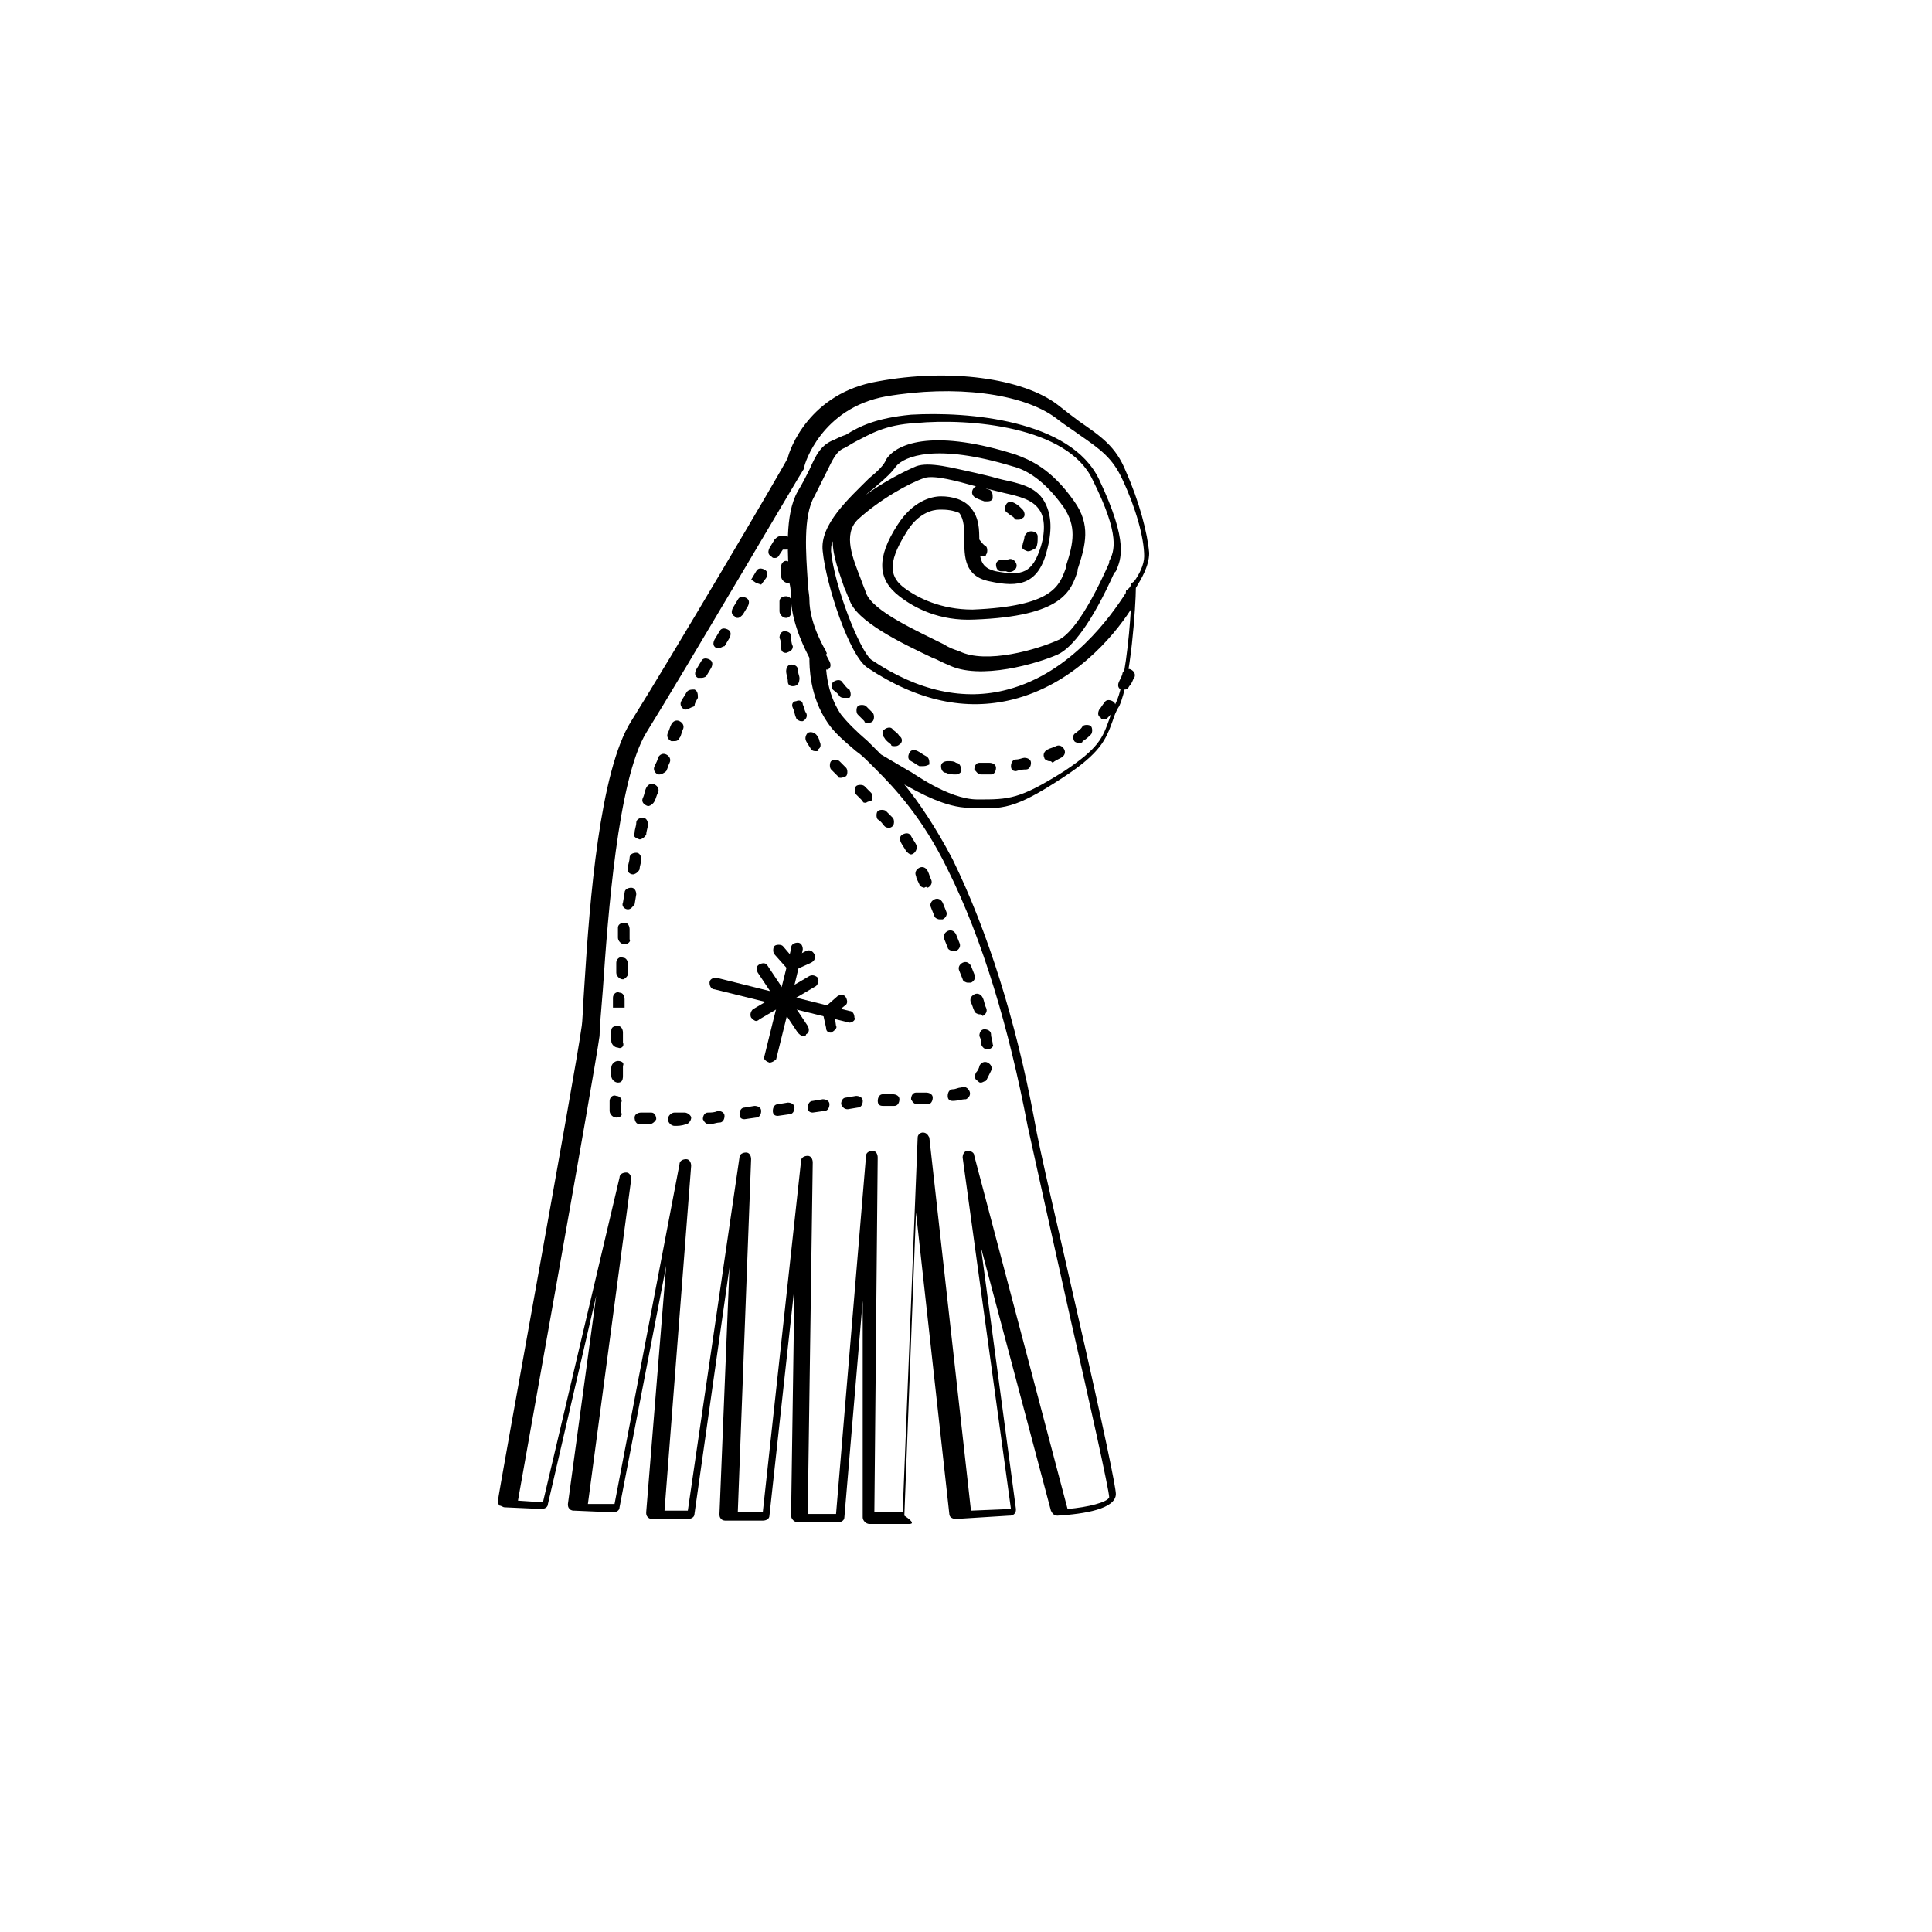 <?xml version="1.0" encoding="UTF-8"?> <svg xmlns="http://www.w3.org/2000/svg" width="116" height="116" viewBox="0 0 116 116" fill="none"> <mask id="mask0_1293_16755" style="mask-type:alpha" maskUnits="userSpaceOnUse" x="0" y="0" width="116" height="116"> <rect width="116" height="116" fill="#D9D9D9"></rect> </mask> <g mask="url(#mask0_1293_16755)"> <mask id="mask1_1293_16755" style="mask-type:luminance" maskUnits="userSpaceOnUse" x="-169" y="-1361" width="1024" height="2734"> <path d="M855 -1361H-169V1372.9H855V-1361Z" fill="white"></path> </mask> <g mask="url(#mask1_1293_16755)"> <path d="M54.598 91.5H52.198C51.998 91.5 51.798 91.3 51.798 91.1V78.1L50.698 91.1C50.698 91.3 50.498 91.4 50.298 91.4H47.898C47.698 91.4 47.498 91.2 47.498 91L47.698 77.3L46.198 91C46.198 91.2 45.998 91.3 45.798 91.3H43.598C43.498 91.3 43.398 91.3 43.298 91.2C43.198 91.1 43.198 91 43.198 90.9L43.798 76.1L41.698 90.9C41.698 91.1 41.498 91.2 41.298 91.2H39.198C39.098 91.2 38.998 91.2 38.898 91.1C38.798 91 38.798 90.9 38.798 90.8L39.998 76L37.198 90.5C37.198 90.7 36.998 90.8 36.798 90.8L34.498 90.7C34.398 90.7 34.298 90.7 34.198 90.6C34.098 90.5 34.098 90.4 34.098 90.3L35.798 77.8L32.898 90.3C32.898 90.5 32.698 90.6 32.498 90.6L30.298 90.5C30.198 90.5 30.098 90.4 29.998 90.4C29.898 90.3 29.898 90.2 29.898 90.1C29.898 89.8 34.598 64.1 34.898 61.8C34.998 61.3 34.998 60.3 35.098 59C35.398 54.2 35.998 46.3 37.898 43.3C40.098 39.8 46.898 28.3 47.298 27.5C47.398 27 48.598 23.6 52.698 22.9C56.998 22.1 61.398 22.7 63.498 24.3C63.998 24.7 64.398 25 64.798 25.3C66.098 26.2 66.998 26.8 67.598 28.3C68.398 30.1 68.898 32 68.998 33.2C68.998 34 68.498 34.8 68.198 35.3C68.198 36.3 67.898 40.9 67.198 42.4C66.998 42.7 66.898 43 66.798 43.3C66.398 44.4 66.098 45.2 63.798 46.7C60.898 48.6 60.198 48.6 58.198 48.5C56.798 48.5 55.198 47.6 54.298 47.1C55.198 48.2 56.198 49.7 57.198 51.6C59.298 55.9 60.998 61.3 62.098 67.2C62.398 69 63.598 74 64.698 78.9C66.298 85.9 66.998 89.3 66.998 89.7C66.998 90.6 65.098 90.9 63.498 91C63.298 91 63.198 90.9 63.098 90.7L58.898 74.9L60.998 90.6C60.998 90.7 60.998 90.8 60.898 90.9C60.798 91 60.698 91 60.598 91L57.398 91.2C57.198 91.2 56.998 91.1 56.998 90.9L54.998 72.8L54.298 91C54.898 91.4 54.798 91.5 54.598 91.5ZM52.498 90.8H54.198L55.098 68.3C55.098 68.1 55.298 68 55.398 68C55.598 68 55.698 68.1 55.798 68.3L58.298 90.7L60.698 90.6L57.798 69.5C57.798 69.3 57.898 69.1 58.098 69.1C58.298 69.1 58.498 69.2 58.498 69.4L64.098 90.6C65.298 90.5 66.498 90.2 66.598 89.9C66.598 89.5 65.398 84.1 64.298 79.3C63.198 74.4 62.098 69.4 61.698 67.6C60.598 61.8 58.998 56.4 56.898 52.2C55.398 49.1 53.698 47.3 52.598 46.2C52.498 46.1 52.398 46 52.298 45.9C51.998 45.6 51.698 45.3 51.398 45.1C50.698 44.5 50.098 44 49.698 43.4C48.598 41.8 48.598 40 48.598 39.5C48.398 39.1 47.598 37.6 47.498 36.1C47.498 35.8 47.498 35.4 47.398 35C47.298 33.3 47.098 30.9 47.898 29.5C48.198 29 48.398 28.6 48.598 28.2C48.998 27.3 49.298 26.7 50.098 26.4C50.298 26.3 50.498 26.2 50.798 26.1C51.598 25.6 52.598 25.1 54.698 24.9C58.098 24.7 64.298 25.2 65.998 28.8C67.798 32.6 67.298 33.6 66.998 34.3L66.898 34.4C65.598 37.3 64.398 38.9 63.498 39.3C62.398 39.8 58.798 40.9 56.898 39.9C56.598 39.8 56.298 39.6 55.998 39.5C54.098 38.6 51.398 37.3 50.998 36C50.898 35.8 50.798 35.5 50.698 35.3C50.398 34.4 49.998 33.4 49.998 32.5C49.898 32.7 49.898 32.9 49.898 33.1C50.098 35.2 51.598 39 52.298 39.6C55.098 41.5 57.898 42.1 60.498 41.4C64.298 40.4 66.698 37 67.598 35.6C67.598 35.5 67.598 35.4 67.698 35.4C67.698 35.4 67.698 35.4 67.798 35.3C67.898 35.2 67.898 35.1 67.898 35.1C67.898 35 67.998 35 68.098 34.9C68.398 34.5 68.698 33.9 68.698 33.4C68.698 32.3 68.198 30.5 67.398 28.8C66.798 27.5 66.098 27 64.798 26.1C64.398 25.8 63.898 25.5 63.398 25.1C61.398 23.6 57.298 23.1 53.198 23.8C49.298 24.5 48.298 27.9 48.298 28V28.1C48.198 28.2 41.098 40.3 38.798 44C37.098 46.8 36.498 55 36.198 59.4C36.098 60.7 35.998 61.7 35.998 62.2C35.698 64.4 31.698 86.7 31.098 90.1L32.598 90.2L37.198 70.7C37.198 70.5 37.398 70.4 37.598 70.4C37.798 70.4 37.898 70.6 37.898 70.8L35.298 90.3H36.898L40.798 69.9C40.798 69.7 40.998 69.6 41.198 69.6C41.398 69.6 41.498 69.8 41.498 70L39.898 90.7H41.298L44.398 69.5C44.398 69.3 44.598 69.2 44.798 69.2C44.998 69.2 45.098 69.4 45.098 69.6L44.298 90.8H45.798L48.098 69.7C48.098 69.5 48.298 69.4 48.498 69.4C48.698 69.4 48.798 69.6 48.798 69.8L48.498 90.9H50.198L51.998 69.4C51.998 69.2 52.198 69.1 52.398 69.1C52.598 69.1 52.698 69.3 52.698 69.5L52.498 90.8ZM52.898 45.3L54.598 46.3C54.698 46.3 56.898 48 58.698 48C60.598 48 61.198 48 63.898 46.3C65.998 44.9 66.198 44.3 66.598 43.2C66.698 42.9 66.798 42.6 66.998 42.2C67.498 41.2 67.798 38.3 67.898 36.6C66.798 38.3 64.398 41.1 60.798 42C57.998 42.7 55.098 42.1 52.098 40.1C50.998 39.4 49.598 35.1 49.398 33.1C49.198 31.5 50.998 29.9 52.198 28.7C52.698 28.3 53.098 27.9 53.198 27.6C53.898 26.5 56.298 25.8 60.998 27.3C61.798 27.6 63.098 28.1 64.498 30.1C65.498 31.5 65.198 32.7 64.698 34.2V34.3C64.298 35.5 63.798 37 58.498 37.2C56.398 37.3 54.898 36.5 53.998 35.8C52.698 34.8 52.598 33.5 53.898 31.5C54.798 30.1 55.898 29.8 56.498 29.8C57.198 29.8 57.898 30 58.298 30.5C58.798 31.1 58.798 31.8 58.798 32.5C58.798 33.6 58.898 34.1 59.798 34.3C61.398 34.6 61.998 34.4 62.498 32.8C62.798 31.8 62.698 31 62.398 30.6C61.998 30 61.198 29.8 60.298 29.6L59.898 29.5C59.498 29.4 59.098 29.3 58.598 29.2C57.498 28.9 56.098 28.5 55.498 28.7C54.598 29 52.798 30 51.498 31.2C50.598 32.1 51.198 33.5 51.698 34.8C51.798 35.1 51.898 35.3 51.998 35.6C52.398 36.7 55.098 37.9 56.698 38.7C56.998 38.9 57.298 39 57.598 39.1C59.198 39.9 62.298 39 63.598 38.4C63.998 38.2 64.998 37.4 66.598 33.8V33.7C66.898 33.1 67.298 32.2 65.598 28.8C64.098 25.6 58.198 25.1 54.998 25.4C53.098 25.5 52.198 26.1 51.398 26.5C51.198 26.6 50.898 26.8 50.698 26.9C50.198 27.1 49.998 27.6 49.598 28.4C49.398 28.8 49.198 29.2 48.898 29.8C48.198 31 48.398 33.3 48.498 34.9C48.498 35.3 48.598 35.7 48.598 36C48.598 37.5 49.598 39.1 49.598 39.1C49.598 39.2 49.698 39.2 49.598 39.3C49.598 39.3 49.398 41.3 50.498 42.9C50.898 43.4 51.398 43.9 52.098 44.5C52.298 44.7 52.598 45 52.898 45.3ZM56.598 30.6C56.498 30.6 56.498 30.6 56.398 30.6C55.998 30.6 55.098 30.8 54.398 32C53.198 33.9 53.498 34.7 54.298 35.3C55.098 35.9 56.498 36.6 58.398 36.6C63.198 36.4 63.598 35.2 63.998 34.1V34C64.498 32.5 64.598 31.6 63.898 30.5C62.698 28.8 61.598 28.2 60.798 28C56.198 26.6 54.298 27.4 53.798 28C53.598 28.3 53.198 28.7 52.598 29.2C52.398 29.4 52.198 29.5 51.998 29.7C53.098 28.9 54.298 28.3 54.998 28C55.798 27.7 57.198 28.1 58.598 28.4C58.998 28.5 59.498 28.6 59.798 28.7L60.198 28.8C61.098 29 62.198 29.2 62.698 30.1C63.098 30.8 63.198 31.7 62.898 32.9C62.398 35.1 61.198 35.3 59.398 34.9C57.898 34.6 57.898 33.4 57.898 32.4C57.898 31.8 57.898 31.2 57.598 30.8C57.398 30.7 56.998 30.6 56.598 30.6Z" fill="black"></path> </g> <mask id="mask2_1293_16755" style="mask-type:luminance" maskUnits="userSpaceOnUse" x="-169" y="-1361" width="1024" height="2734"> <path d="M855 -1361H-169V1372.9H855V-1361Z" fill="white"></path> </mask> <g mask="url(#mask2_1293_16755)"> <path d="M40.502 67.6C40.302 67.6 40.102 67.4 40.102 67.2C40.102 67 40.302 66.8 40.502 66.8C40.702 66.8 40.902 66.8 41.102 66.8C41.302 66.8 41.502 67 41.502 67.1C41.502 67.3 41.302 67.5 41.202 67.5C40.902 67.6 40.702 67.6 40.502 67.6ZM39.002 67.5C38.802 67.5 38.602 67.5 38.402 67.5C38.202 67.5 38.102 67.3 38.102 67.1C38.102 66.9 38.302 66.8 38.502 66.8C38.702 66.8 38.902 66.8 39.102 66.8C39.302 66.8 39.402 67 39.402 67.2C39.302 67.4 39.102 67.5 39.002 67.5ZM42.602 67.5C42.402 67.5 42.302 67.4 42.202 67.2C42.202 67 42.302 66.8 42.502 66.8C42.702 66.8 42.902 66.8 43.102 66.7C43.302 66.7 43.502 66.8 43.502 67C43.502 67.2 43.402 67.4 43.202 67.4C43.002 67.4 42.802 67.5 42.602 67.5ZM37.002 67.1C36.802 67.1 36.602 66.9 36.602 66.7V66.1C36.602 65.9 36.802 65.7 37.002 65.8C37.202 65.8 37.402 66 37.302 66.2V66.8C37.402 67 37.202 67.1 37.002 67.1ZM44.702 67.2C44.502 67.2 44.402 67.1 44.402 66.9C44.402 66.7 44.502 66.5 44.702 66.5L45.302 66.4C45.502 66.4 45.702 66.5 45.702 66.7C45.702 66.9 45.602 67.1 45.402 67.1L44.702 67.2ZM46.702 67C46.502 67 46.402 66.9 46.402 66.7C46.402 66.5 46.502 66.3 46.702 66.3L47.302 66.2C47.502 66.2 47.702 66.3 47.702 66.5C47.702 66.7 47.602 66.9 47.402 66.9L46.702 67C46.802 67 46.802 67 46.702 67ZM48.802 66.8C48.602 66.8 48.502 66.7 48.502 66.5C48.502 66.3 48.602 66.1 48.802 66.1L49.402 66C49.602 66 49.802 66.1 49.802 66.3C49.802 66.5 49.702 66.7 49.502 66.7L48.802 66.8ZM50.902 66.6C50.702 66.6 50.602 66.5 50.502 66.3C50.502 66.1 50.602 65.9 50.802 65.9L51.402 65.8C51.602 65.8 51.802 65.9 51.802 66.1C51.802 66.3 51.702 66.5 51.502 66.5L50.902 66.6ZM53.002 66.4C52.802 66.4 52.702 66.3 52.702 66.1C52.702 65.9 52.802 65.7 53.002 65.7H53.602C53.802 65.7 54.002 65.8 54.002 66C54.002 66.2 53.902 66.4 53.702 66.4H53.002ZM55.102 66.3C54.902 66.3 54.802 66.2 54.702 66C54.702 65.8 54.802 65.6 55.002 65.6H55.602C55.802 65.6 56.002 65.7 56.002 65.9C56.002 66.1 55.902 66.3 55.702 66.3H55.102ZM57.202 66.1C57.002 66.1 56.902 66 56.902 65.8C56.902 65.6 57.002 65.4 57.202 65.4C57.402 65.4 57.502 65.3 57.702 65.3C57.902 65.2 58.102 65.3 58.202 65.5C58.302 65.7 58.202 65.9 58.002 66C57.702 66 57.502 66.1 57.202 66.1ZM37.102 65C36.902 65 36.702 64.8 36.702 64.6V64.1C36.702 63.9 36.902 63.7 37.102 63.7C37.302 63.7 37.502 63.8 37.402 64V64.1V64.6C37.402 64.9 37.302 65 37.102 65ZM58.902 65C58.802 65 58.802 65 58.702 64.9C58.502 64.8 58.502 64.6 58.602 64.4C58.702 64.3 58.802 64.1 58.802 64C58.902 63.8 59.102 63.7 59.302 63.8C59.502 63.9 59.602 64.1 59.502 64.3C59.402 64.5 59.302 64.7 59.202 64.9C59.102 64.9 59.002 65 58.902 65ZM37.102 62.9C36.902 62.9 36.702 62.7 36.702 62.5V61.9C36.702 61.7 36.802 61.6 37.102 61.6C37.302 61.6 37.402 61.8 37.402 62V62.6C37.502 62.8 37.302 63 37.102 62.9ZM59.302 63C59.102 63 59.002 62.9 58.902 62.7C58.902 62.5 58.902 62.4 58.802 62.2C58.802 62 58.902 61.8 59.102 61.8C59.302 61.8 59.502 61.9 59.502 62.1C59.502 62.3 59.602 62.5 59.602 62.7C59.702 62.8 59.502 63 59.302 63ZM58.802 60.9C58.702 60.9 58.502 60.8 58.502 60.7C58.402 60.5 58.402 60.4 58.302 60.2C58.202 60 58.302 59.8 58.502 59.7C58.702 59.6 58.902 59.7 59.002 59.9C59.102 60.1 59.102 60.3 59.202 60.5C59.302 60.7 59.202 60.9 59.002 61C58.902 60.9 58.902 60.9 58.802 60.9ZM37.202 60.5H36.802V59.9C36.802 59.7 37.002 59.5 37.202 59.6C37.402 59.6 37.502 59.8 37.502 60V60.5H37.202ZM37.402 58.8C37.202 58.8 37.002 58.6 37.002 58.4V57.8C37.002 57.6 37.202 57.4 37.402 57.5C37.602 57.5 37.702 57.7 37.702 57.9V58.5C37.702 58.6 37.502 58.8 37.402 58.8ZM58.102 59C58.002 59 57.802 58.9 57.802 58.8L57.602 58.3C57.502 58.1 57.602 57.9 57.802 57.8C58.002 57.7 58.202 57.8 58.302 58L58.502 58.5C58.602 58.7 58.502 58.9 58.302 59C58.202 59 58.102 59 58.102 59ZM57.202 57.1C57.102 57.1 56.902 57 56.902 56.9L56.702 56.4C56.602 56.2 56.702 56 56.902 55.9C57.102 55.8 57.302 55.9 57.402 56.1L57.602 56.6C57.702 56.8 57.602 57 57.402 57.1C57.302 57.1 57.302 57.1 57.202 57.1ZM37.502 56.7C37.302 56.7 37.102 56.5 37.102 56.3V55.7C37.102 55.5 37.302 55.4 37.502 55.4C37.702 55.4 37.802 55.6 37.802 55.8V56.4C37.902 56.5 37.702 56.7 37.502 56.7ZM56.402 55.2C56.302 55.2 56.102 55.1 56.102 55L55.902 54.5C55.802 54.3 55.902 54.1 56.102 54C56.302 53.9 56.502 54 56.602 54.2L56.802 54.7C56.902 54.9 56.802 55.1 56.602 55.2C56.502 55.2 56.402 55.2 56.402 55.2ZM37.702 54.6C37.502 54.6 37.302 54.4 37.402 54.2L37.502 53.6C37.502 53.4 37.702 53.3 37.902 53.3C38.102 53.3 38.202 53.5 38.202 53.7L38.102 54.3C38.002 54.4 37.902 54.6 37.702 54.6ZM55.502 53.3C55.402 53.3 55.202 53.2 55.202 53.1C55.102 52.9 55.002 52.7 55.002 52.6C54.902 52.4 55.002 52.2 55.202 52.1C55.402 52 55.602 52.1 55.702 52.3C55.802 52.5 55.802 52.6 55.902 52.8C56.002 53 55.902 53.2 55.702 53.3C55.602 53.2 55.502 53.3 55.502 53.3ZM38.002 52.5C37.902 52.5 37.902 52.5 38.002 52.5C37.802 52.5 37.602 52.3 37.702 52.1C37.702 51.9 37.802 51.7 37.802 51.5C37.802 51.3 38.002 51.2 38.202 51.2C38.402 51.2 38.502 51.4 38.502 51.6C38.502 51.8 38.402 52 38.402 52.2C38.302 52.4 38.102 52.5 38.002 52.5ZM54.702 51.3C54.602 51.3 54.502 51.2 54.402 51.1C54.302 50.9 54.202 50.8 54.102 50.6C54.002 50.4 54.002 50.2 54.202 50.1C54.402 50 54.602 50 54.702 50.2C54.802 50.4 54.902 50.5 55.002 50.7C55.102 50.9 55.002 51.1 54.902 51.2C54.802 51.3 54.702 51.3 54.702 51.3ZM38.402 50.4C38.302 50.4 38.302 50.4 38.402 50.4C38.102 50.3 38.002 50.2 38.102 50C38.102 49.8 38.202 49.6 38.202 49.4C38.202 49.2 38.402 49.1 38.602 49.1C38.802 49.1 38.902 49.3 38.902 49.5C38.902 49.7 38.802 49.9 38.802 50.1C38.702 50.3 38.502 50.4 38.402 50.4ZM53.402 49.7C53.302 49.7 53.202 49.7 53.102 49.6C53.002 49.5 52.902 49.3 52.702 49.2C52.602 49.1 52.602 48.8 52.702 48.7C52.802 48.6 53.102 48.6 53.202 48.7C53.302 48.8 53.502 49 53.602 49.1C53.702 49.2 53.702 49.5 53.602 49.6C53.602 49.6 53.502 49.7 53.402 49.7ZM38.902 48.4C38.602 48.3 38.502 48.1 38.602 47.9C38.702 47.7 38.702 47.5 38.802 47.3C38.902 47.1 39.102 47 39.302 47.1C39.502 47.2 39.602 47.4 39.502 47.6C39.402 47.8 39.402 47.9 39.302 48.1C39.202 48.3 39.002 48.4 38.902 48.4ZM52.002 48.2C51.902 48.2 51.802 48.2 51.802 48.1L51.402 47.7C51.302 47.6 51.302 47.3 51.402 47.2C51.502 47.1 51.802 47.1 51.902 47.2L52.302 47.6C52.402 47.7 52.402 48 52.302 48.1C52.102 48.1 52.002 48.2 52.002 48.2ZM50.502 46.7C50.402 46.7 50.302 46.7 50.302 46.6C50.202 46.5 50.002 46.3 49.902 46.2C49.802 46.1 49.802 45.8 49.902 45.7C50.002 45.6 50.302 45.6 50.402 45.7C50.502 45.8 50.702 46 50.802 46.1C50.902 46.2 50.902 46.5 50.802 46.6C50.602 46.7 50.502 46.7 50.502 46.7ZM39.602 46.5H39.502C39.302 46.4 39.202 46.2 39.302 46C39.402 45.8 39.502 45.6 39.502 45.5C39.602 45.3 39.802 45.2 40.002 45.3C40.202 45.4 40.302 45.6 40.202 45.8C40.102 46 40.102 46.1 40.002 46.3C39.902 46.4 39.702 46.5 39.602 46.5ZM49.002 45.1C48.902 45.1 48.802 45.1 48.702 45C48.602 44.8 48.502 44.7 48.402 44.5C48.302 44.3 48.402 44.1 48.502 44C48.702 43.9 48.902 44 49.002 44.1C49.102 44.2 49.202 44.4 49.202 44.5C49.302 44.7 49.302 44.9 49.102 45C49.202 45.1 49.102 45.1 49.002 45.1ZM40.402 44.5H40.302C40.102 44.4 40.002 44.2 40.102 44C40.202 43.8 40.202 43.7 40.302 43.5C40.402 43.3 40.602 43.2 40.802 43.3C41.002 43.4 41.102 43.6 41.002 43.8C40.902 44 40.902 44.2 40.802 44.3C40.702 44.5 40.602 44.5 40.402 44.5ZM48.102 43.3C48.002 43.3 47.802 43.2 47.802 43.1C47.702 42.9 47.702 42.7 47.602 42.5C47.502 42.3 47.602 42.1 47.802 42.1C48.002 42 48.202 42.1 48.202 42.3C48.302 42.5 48.302 42.7 48.402 42.8C48.502 43 48.402 43.2 48.202 43.3C48.202 43.3 48.202 43.3 48.102 43.3ZM41.202 42.6H41.102C40.902 42.5 40.802 42.3 40.902 42.1C41.002 41.9 41.102 41.8 41.202 41.6C41.302 41.4 41.502 41.4 41.702 41.4C41.902 41.5 41.902 41.7 41.902 41.9C41.802 42.1 41.702 42.2 41.702 42.4C41.402 42.5 41.302 42.6 41.202 42.6ZM47.602 41.2C47.402 41.2 47.302 41.1 47.302 40.9C47.302 40.7 47.202 40.5 47.202 40.3C47.202 40.1 47.302 39.9 47.502 39.9C47.702 39.9 47.902 40 47.902 40.2C47.902 40.4 48.002 40.6 48.002 40.7C48.002 41 47.902 41.2 47.602 41.2ZM42.102 40.7C42.002 40.7 42.002 40.7 41.902 40.7C41.702 40.6 41.702 40.4 41.802 40.2L42.102 39.7C42.202 39.5 42.402 39.5 42.602 39.6C42.802 39.7 42.802 39.9 42.702 40.1L42.402 40.6C42.402 40.6 42.302 40.7 42.102 40.7ZM47.202 39.2C47.002 39.2 46.902 39.1 46.902 38.9C46.902 38.7 46.902 38.5 46.802 38.3C46.802 38.1 46.902 37.9 47.102 37.9C47.302 37.9 47.502 38 47.502 38.2C47.502 38.4 47.502 38.6 47.602 38.8C47.602 39 47.502 39.1 47.202 39.2C47.302 39.2 47.302 39.2 47.202 39.2ZM43.202 38.9C43.102 38.9 43.102 38.9 43.002 38.9C42.802 38.8 42.802 38.6 42.902 38.4L43.202 37.9C43.302 37.7 43.502 37.7 43.702 37.8C43.902 37.9 43.902 38.1 43.802 38.3L43.502 38.8C43.402 38.8 43.302 38.9 43.202 38.9ZM44.302 37.1C44.202 37.1 44.202 37.1 44.102 37C43.902 36.9 43.902 36.7 44.002 36.5L44.302 36C44.402 35.8 44.602 35.8 44.802 35.9C45.002 36 45.002 36.2 44.902 36.4L44.602 36.9C44.502 37 44.402 37.1 44.302 37.1ZM47.202 37.1C47.002 37.1 46.802 36.9 46.802 36.7V36.1C46.802 35.9 47.002 35.8 47.202 35.8C47.402 35.8 47.602 36 47.502 36.2V36.8C47.502 36.9 47.402 37.1 47.202 37.1ZM45.702 35.1L45.402 35L45.102 34.8L45.402 34.3C45.502 34.1 45.702 34.1 45.902 34.2C46.102 34.3 46.102 34.5 46.002 34.7L45.702 35.1ZM47.302 35C47.102 35 46.902 34.8 46.902 34.6V34C46.902 33.8 47.102 33.6 47.302 33.7C47.502 33.7 47.602 33.9 47.602 34.1V34.7C47.602 34.8 47.502 35 47.302 35ZM46.502 33.5C46.402 33.5 46.402 33.5 46.302 33.4C46.102 33.3 46.102 33.1 46.202 32.9L46.502 32.4C46.602 32.3 46.702 32.2 46.802 32.2H47.202C47.402 32.2 47.602 32.4 47.602 32.6C47.602 32.8 47.402 33 47.202 33H47.002L46.802 33.3C46.702 33.5 46.602 33.5 46.502 33.5Z" fill="black"></path> </g> <mask id="mask3_1293_16755" style="mask-type:luminance" maskUnits="userSpaceOnUse" x="-169" y="-1361" width="1024" height="2734"> <path d="M855 -1361H-169V1372.9H855V-1361Z" fill="white"></path> </mask> <g mask="url(#mask3_1293_16755)"> <path d="M57.401 46.5C57.201 46.5 57.001 46.5 56.801 46.4C56.601 46.4 56.501 46.2 56.501 46C56.501 45.8 56.701 45.7 56.901 45.7C57.101 45.7 57.301 45.7 57.401 45.8C57.601 45.8 57.701 46 57.701 46.2C57.801 46.3 57.601 46.5 57.401 46.5ZM58.901 46.5C58.701 46.5 58.601 46.3 58.501 46.2C58.501 46 58.601 45.8 58.801 45.8C59.001 45.8 59.201 45.8 59.401 45.8C59.601 45.8 59.801 45.9 59.801 46.1C59.801 46.3 59.701 46.5 59.501 46.5C59.301 46.5 59.101 46.5 58.901 46.5ZM61.001 46.3C60.801 46.3 60.701 46.2 60.701 46C60.701 45.8 60.801 45.6 61.001 45.6C61.201 45.6 61.401 45.5 61.501 45.5C61.701 45.5 61.901 45.6 61.901 45.8C61.901 46 61.801 46.2 61.601 46.2C61.501 46.2 61.301 46.2 61.001 46.3ZM55.401 46C55.301 46 55.301 46 55.201 46C55.001 45.9 54.901 45.8 54.701 45.7C54.501 45.6 54.501 45.4 54.601 45.2C54.701 45 54.901 45 55.101 45.1C55.301 45.2 55.401 45.3 55.601 45.4C55.801 45.5 55.801 45.7 55.801 45.9C55.601 46 55.501 46 55.401 46ZM63.001 45.7C62.901 45.7 62.701 45.6 62.701 45.5C62.601 45.3 62.701 45.1 62.901 45C63.101 44.9 63.201 44.9 63.401 44.8C63.601 44.7 63.801 44.8 63.901 45C64.001 45.2 63.901 45.4 63.701 45.5C63.501 45.6 63.301 45.7 63.201 45.8C63.101 45.7 63.101 45.7 63.001 45.7ZM53.701 44.8C53.601 44.8 53.501 44.8 53.501 44.7C53.401 44.6 53.201 44.5 53.101 44.3C53.001 44.2 52.901 43.9 53.101 43.8C53.201 43.7 53.501 43.6 53.601 43.8C53.701 43.9 53.901 44 54.001 44.2C54.201 44.3 54.201 44.6 54.001 44.7C53.901 44.8 53.801 44.8 53.701 44.8ZM64.801 44.6C64.701 44.6 64.601 44.6 64.501 44.5C64.401 44.3 64.401 44.1 64.601 44C64.701 43.9 64.901 43.8 65.001 43.6C65.101 43.5 65.401 43.5 65.501 43.6C65.601 43.7 65.601 44 65.501 44.1C65.401 44.2 65.201 44.4 65.001 44.5C65.001 44.6 64.901 44.6 64.801 44.6ZM52.101 43.4C52.001 43.4 51.901 43.4 51.901 43.3C51.801 43.2 51.601 43 51.501 42.9C51.401 42.8 51.401 42.5 51.501 42.4C51.601 42.3 51.901 42.3 52.001 42.4C52.101 42.5 52.301 42.7 52.401 42.8C52.501 42.9 52.501 43.2 52.401 43.3C52.301 43.4 52.201 43.4 52.101 43.4ZM66.301 43.2C66.201 43.2 66.101 43.2 66.101 43.1C65.901 43 65.901 42.8 66.001 42.6C66.101 42.5 66.201 42.3 66.301 42.2C66.401 42 66.601 42 66.801 42.1C67.001 42.2 67.001 42.4 66.901 42.6C66.801 42.8 66.701 42.9 66.501 43.1C66.501 43.1 66.401 43.2 66.301 43.2ZM50.701 41.9C50.601 41.9 50.501 41.9 50.401 41.8C50.301 41.6 50.101 41.5 50.001 41.4C49.901 41.2 49.901 41 50.101 40.9C50.301 40.8 50.501 40.8 50.601 41C50.701 41.1 50.801 41.3 51.001 41.4C51.101 41.6 51.101 41.8 51.001 41.9C50.801 41.9 50.801 41.9 50.701 41.9ZM67.501 41.4C67.401 41.4 67.401 41.4 67.301 41.4C67.101 41.3 67.101 41.1 67.201 40.9C67.301 40.7 67.401 40.5 67.401 40.4C67.501 40.2 67.701 40.1 67.901 40.2C68.101 40.3 68.201 40.5 68.101 40.7C68.001 40.8 68.001 41 67.801 41.2C67.701 41.4 67.601 41.4 67.501 41.4ZM49.401 40.2C49.301 40.2 49.201 40.1 49.101 40C49.001 39.8 48.901 39.6 48.801 39.5C48.701 39.3 48.801 39.1 49.001 39C49.201 38.9 49.401 39 49.501 39.2C49.601 39.3 49.701 39.5 49.801 39.7C49.901 39.9 49.901 40.1 49.701 40.2C49.501 40.2 49.501 40.2 49.401 40.2Z" fill="black"></path> </g> <mask id="mask4_1293_16755" style="mask-type:luminance" maskUnits="userSpaceOnUse" x="-169" y="-1361" width="1024" height="2734"> <path d="M855 -1361H-169V1372.9H855V-1361Z" fill="white"></path> </mask> <g mask="url(#mask4_1293_16755)"> <path d="M46.201 63.8C45.901 63.7 45.801 63.5 45.901 63.4C46.501 60.9 47.501 57.1 47.501 56.9C47.501 56.7 47.701 56.6 47.901 56.6C48.101 56.6 48.201 56.8 48.201 57C48.201 57 48.201 57.2 46.601 63.6C46.601 63.6 46.401 63.8 46.201 63.8Z" fill="black"></path> </g> <mask id="mask5_1293_16755" style="mask-type:luminance" maskUnits="userSpaceOnUse" x="-169" y="-1361" width="1024" height="2734"> <path d="M855 -1361H-169V1372.9H855V-1361Z" fill="white"></path> </mask> <g mask="url(#mask5_1293_16755)"> <path d="M51.002 61.4L42.902 59.4C42.702 59.4 42.602 59.2 42.602 59C42.602 58.8 42.802 58.7 43.002 58.7L51.002 60.7C51.202 60.7 51.302 60.9 51.302 61.1C51.402 61.2 51.202 61.4 51.002 61.4Z" fill="black"></path> </g> <mask id="mask6_1293_16755" style="mask-type:luminance" maskUnits="userSpaceOnUse" x="-169" y="-1361" width="1024" height="2734"> <path d="M855 -1361H-169V1372.9H855V-1361Z" fill="white"></path> </mask> <g mask="url(#mask6_1293_16755)"> <path d="M45.4 61.3C45.3 61.3 45.2 61.2 45.1 61.1C45 60.9 45.1 60.7 45.2 60.6L48.6 58.6C48.8 58.5 49 58.6 49.1 58.7C49.2 58.9 49.1 59.1 49 59.2L45.6 61.2C45.5 61.3 45.4 61.3 45.4 61.3Z" fill="black"></path> </g> <mask id="mask7_1293_16755" style="mask-type:luminance" maskUnits="userSpaceOnUse" x="-169" y="-1361" width="1024" height="2734"> <path d="M855 -1361H-169V1372.9H855V-1361Z" fill="white"></path> </mask> <g mask="url(#mask7_1293_16755)"> <path d="M48.199 62.2C48.099 62.2 47.999 62.1 47.899 62L45.499 58.4C45.399 58.2 45.399 58 45.599 57.9C45.799 57.8 45.999 57.8 46.099 58L48.499 61.6C48.599 61.8 48.599 62 48.399 62.1C48.399 62.2 48.299 62.2 48.199 62.2Z" fill="black"></path> </g> <mask id="mask8_1293_16755" style="mask-type:luminance" maskUnits="userSpaceOnUse" x="-169" y="-1361" width="1024" height="2734"> <path d="M855 -1361H-169V1372.9H855V-1361Z" fill="white"></path> </mask> <g mask="url(#mask8_1293_16755)"> <path d="M49.898 62C49.698 62 49.598 61.9 49.598 61.7L49.398 60.8C49.398 60.7 49.398 60.5 49.498 60.5L50.298 59.8C50.498 59.7 50.698 59.7 50.798 59.9C50.898 60.1 50.898 60.3 50.698 60.4L50.098 60.9L50.198 61.6C50.298 61.7 50.098 61.9 49.898 62Z" fill="black"></path> </g> <path d="M47.601 58.3C47.501 58.3 47.401 58.3 47.301 58.2L46.501 57.3C46.401 57.2 46.401 56.9 46.501 56.8C46.601 56.7 46.901 56.7 47.001 56.8L47.601 57.5L48.401 57.1C48.601 57 48.801 57.1 48.901 57.3C49.001 57.5 48.901 57.7 48.701 57.8L47.601 58.3C47.701 58.3 47.701 58.3 47.601 58.3Z" fill="black"></path> <path d="M60.402 34.3C60.302 34.3 60.202 34.3 60.102 34.3C59.902 34.3 59.802 34.1 59.802 33.9C59.802 33.7 60.002 33.6 60.202 33.6C60.302 33.6 60.402 33.6 60.502 33.6C60.702 33.5 60.902 33.6 61.002 33.8C61.102 34 61.002 34.2 60.802 34.3C60.802 34.3 60.602 34.4 60.402 34.3ZM59.002 33.4C58.902 33.4 58.802 33.4 58.702 33.3C58.602 33.1 58.402 33 58.302 32.9C58.202 32.8 58.202 32.5 58.302 32.4C58.402 32.3 58.702 32.3 58.802 32.4C58.902 32.5 59.002 32.7 59.202 32.8C59.302 32.9 59.302 33.2 59.202 33.3C59.202 33.4 59.102 33.4 59.002 33.4ZM61.702 33.1C61.402 33 61.302 32.9 61.402 32.7C61.402 32.6 61.502 32.4 61.502 32.3C61.502 32.1 61.702 31.9 61.902 31.9C62.102 31.9 62.302 32 62.302 32.2V32.3C62.302 32.5 62.302 32.7 62.202 32.9C62.002 33 61.902 33.1 61.702 33.1ZM61.102 31.2C61.002 31.2 60.902 31.2 60.902 31.1C60.802 31 60.602 30.9 60.502 30.8C60.302 30.7 60.302 30.5 60.402 30.3C60.502 30.1 60.702 30.1 60.902 30.2C61.102 30.3 61.202 30.4 61.402 30.6C61.502 30.7 61.602 31 61.402 31.1C61.302 31.2 61.202 31.2 61.102 31.2ZM59.302 30.1C59.202 30.1 59.202 30.1 59.102 30.1C58.802 30 58.602 29.9 58.602 29.9C58.402 29.8 58.302 29.6 58.402 29.4C58.502 29.2 58.702 29.1 58.902 29.2C58.902 29.2 59.102 29.3 59.402 29.4C59.602 29.5 59.602 29.7 59.602 29.9C59.602 30 59.502 30.1 59.302 30.1Z" fill="black"></path> </g> </svg> 